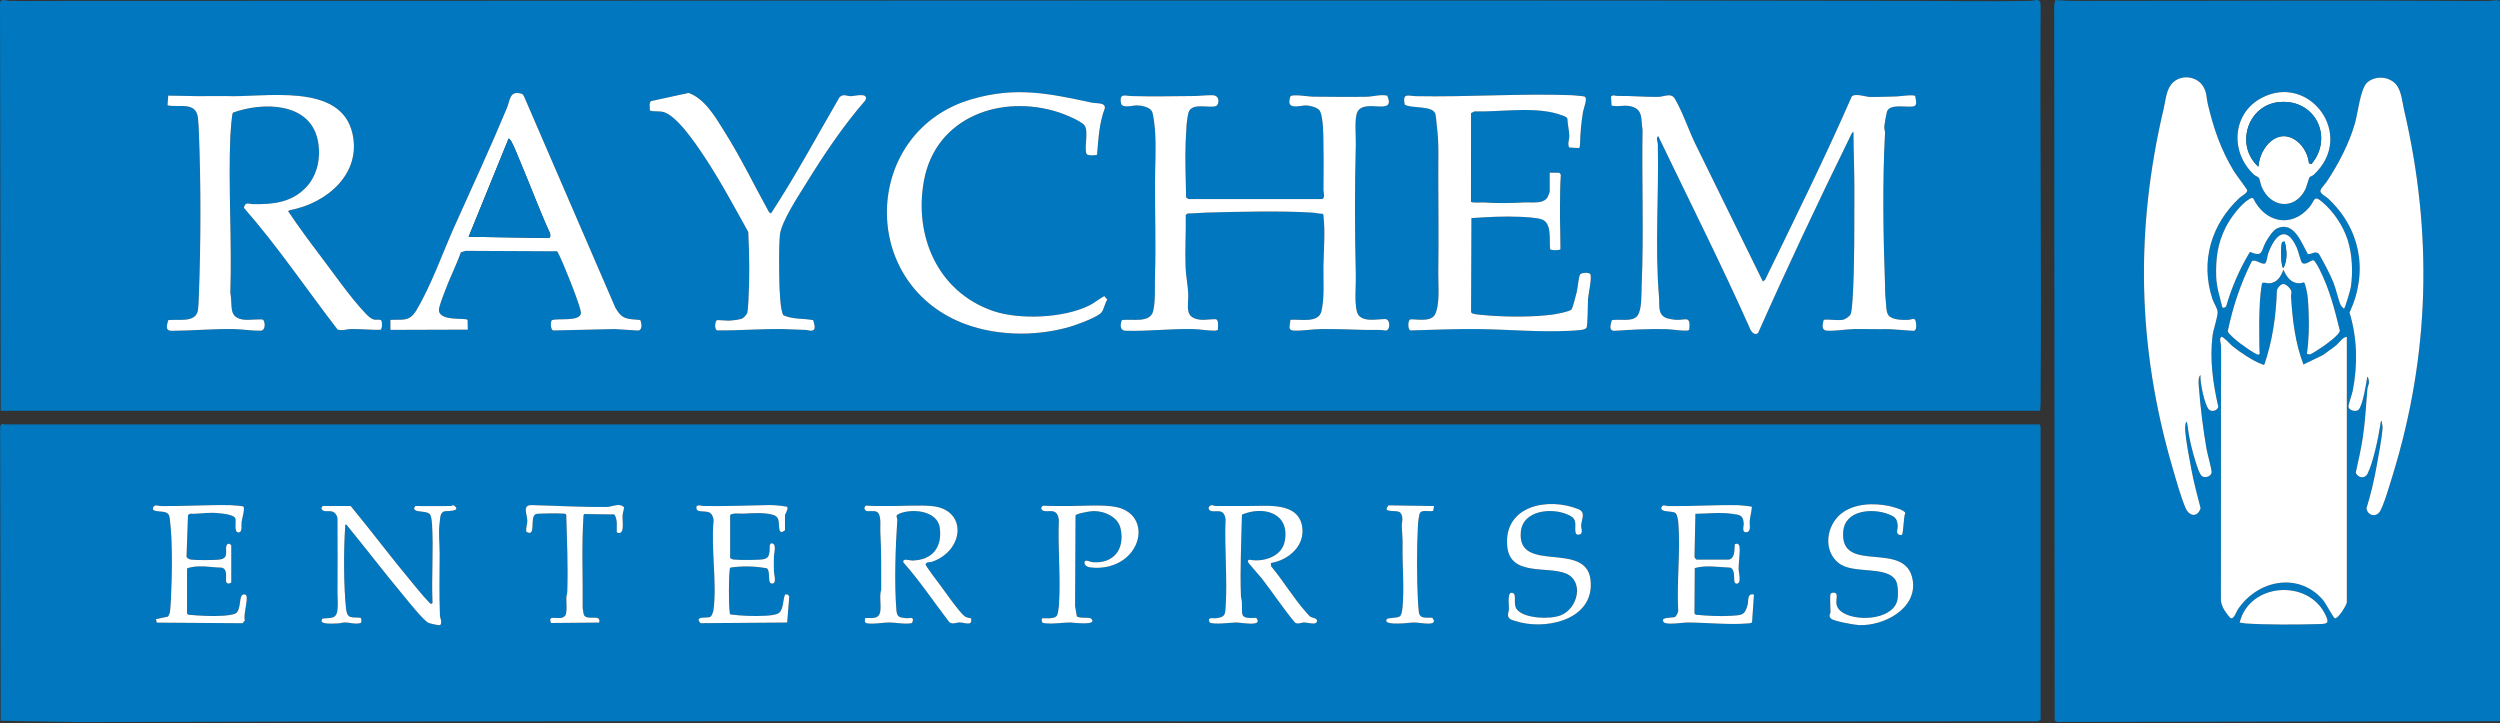 <svg xmlns="http://www.w3.org/2000/svg" width="947" height="274" viewBox="0 0 947 274" fill="none"><rect x="0" y="0" width="947" height="274" fill="#333333" stroke="none"/><path d="M772.661 155.602H0.275L0 0.866C0.732 -0.679 2.109 0.309 3.317 0.335C10.718 0.483 18.219 0.335 25.545 0.335C259.315 0.356 492.28 -0.061 725.761 0.335C740.145 0.362 754.59 0.591 768.968 0.335C770.956 0.302 772.923 -1.082 772.997 2.075C772.681 50.808 773.36 99.697 772.997 148.336C772.997 149.109 773.098 155.596 772.661 155.596V155.602ZM415.583 58.585C416.12 52.675 416.355 46.625 418.524 41.044C418.82 38.721 415.408 39.278 413.622 38.895C397.216 35.39 384.786 32.704 368.018 37.613C327.766 49.398 324.764 104.733 362.793 121.616C375.633 127.317 391.857 127.747 405.255 123.805C407.739 123.073 416.14 120.085 417.383 118.211C418.209 116.955 418.558 114.833 419.458 113.51L418.33 112.174C416.349 113.215 414.656 114.719 412.635 115.726C402.985 120.521 386.129 121.28 376.016 117.748C355.272 110.495 346.179 89.516 349.987 68.55C354.399 44.234 379.434 35.45 401.219 42.616C403.448 43.348 409.438 45.772 410.815 47.525C412.501 49.667 410.587 56.1 411.614 58.323C411.957 59.068 415.395 58.934 415.596 58.598L415.583 58.585ZM296.801 119.44C295.579 118.211 295.27 109.165 295.236 107.057C295.142 101.778 294.981 94.183 295.424 89.059C295.867 83.936 302.502 74.131 305.289 69.605C312.025 58.665 319.385 47.679 327.813 38.002C329.263 34.846 323.884 36.39 322.34 36.424C320.795 36.458 319.439 35.323 317.981 36.874C309.433 51.587 301.367 66.623 292.046 80.853L291.294 80.323C285.707 70.169 280.603 59.653 274.432 49.828C271.034 44.422 267.092 37.431 260.853 35.188L246.59 38.298C245.804 38.915 246.187 40.876 246.173 41.837C247.738 42.401 249.404 42.011 250.988 42.334C256.139 43.388 263.513 54.388 266.447 58.773C272.639 68.033 278.025 78.113 283.444 87.851C283.874 96.413 283.988 105.002 283.531 113.564C283.477 114.625 283.289 117.815 283.054 118.56C282.893 119.057 281.866 120.192 281.429 120.474C280.409 121.132 277.319 121.394 275.963 121.454C275.157 121.488 271.786 121.146 271.598 121.26C270.792 121.757 270.557 124.624 271.598 125.148C279.885 125.249 288.259 124.51 296.586 124.651C299.44 124.698 302.375 124.933 305.282 124.973C306.296 124.987 307.431 125.719 308.338 124.832C308.942 124.241 308.325 122.106 308.029 121.26C304.289 120.548 300.38 121.025 296.808 119.433L296.801 119.44ZM242.514 121.193C237.537 120.756 235.744 121.125 233.125 116.572L198.507 36.491C198.313 36.075 198.037 35.632 197.574 35.49C193.021 34.134 193.276 37.881 192.061 40.802C185.809 55.825 178.939 70.612 172.284 85.46C167.751 95.56 163.305 108.225 157.691 117.586C155.052 121.985 152.5 120.931 147.887 121.152L147.9 124.946L177.213 124.852L177.139 121.166C176.582 120.239 166.334 121.891 166.28 117.419C166.267 116.116 167.798 112.281 168.328 110.817C170.195 105.66 172.747 100.737 174.58 95.567L176.36 95.009L211.018 95.177C211.347 95.379 213.113 99.435 213.429 100.18C215.027 104.028 216.861 108.527 218.257 112.429C218.694 113.651 220.185 117.68 220.05 118.681C219.614 121.898 211.414 120.44 209.064 121.253C208.534 121.622 208.372 125.114 209.722 125.168L232.783 124.638L241.748 125.202C243.474 125.02 243.084 122.354 242.52 121.179L242.514 121.193ZM115.841 71.082C110.368 76.79 103.33 77.462 95.802 77.334C94.257 77.307 92.874 76.273 92.417 78.751C105.217 93.344 116.049 109.474 127.881 124.832C129.527 125.437 131.306 124.698 132.858 124.664C136.652 124.577 140.332 125.034 144.106 124.953C144.845 124.711 144.791 122.28 144.589 121.663C144.301 120.769 142.723 121.26 141.917 121.112C140.372 120.837 139.063 119.339 138.028 118.238C132.643 112.523 126.505 103.712 121.629 97.266C117.372 91.638 113.108 85.883 109.193 80.067C109.414 79.725 109.629 79.658 110.005 79.584C123.658 77.025 137.021 65.931 133.529 50.573C129.057 30.877 99.791 37.082 85.521 36.397L74.555 36.424L63.736 36.229L63.474 39.923C67.792 40.849 74.259 38.324 75.004 44.664C75.206 46.383 75.307 48.935 75.38 50.734C76.133 69.732 76.106 92.001 75.38 111.012C75.313 112.812 75.246 115.767 75.011 117.412C74.279 122.562 67.302 120.756 63.743 121.287C63.226 123.294 62.42 125.356 65.213 125.336C73.03 125.276 80.84 124.53 88.751 124.678C91.833 124.738 95.688 125.363 98.743 125.289C100.825 125.235 100.456 121.656 99.636 121.119C99.093 120.763 94.244 121.266 92.914 121.159C86.192 120.595 88.301 116.035 87.273 111.012C87.925 91.282 86.461 71.055 87.273 51.386C87.32 50.17 87.851 43.086 88.247 42.689C99.448 38.593 117.385 38.627 120.387 53.105C121.69 59.391 120.38 66.381 115.861 71.096L115.841 71.082ZM500.862 75.38H450.275C450.181 75.38 449.395 74.883 449.308 74.735C449.207 67.886 448.885 60.828 449.133 53.944C449.207 51.889 449.375 49.929 449.455 47.82C449.496 46.759 449.939 43.415 450.261 42.501C451.651 38.6 458.461 41.212 460.751 40.097C461.765 39.607 462.349 36.122 459.3 36.048C457.077 35.994 454.324 36.343 451.886 36.364C444.157 36.437 436.253 36.578 428.665 36.377C426.321 36.316 423.89 35.061 424.655 39.13C425.038 41.145 429.182 39.896 430.619 39.909C432.392 39.929 435.487 40.507 436.387 42.213C436.945 43.274 437.435 48.001 437.536 49.438C437.999 56.006 437.542 62.554 437.522 69.074C437.489 80.813 437.898 92.518 437.522 104.189C437.388 108.359 437.771 113.665 436.864 117.707C435.756 122.657 428.571 120.608 424.944 121.253C424.353 122.986 424.071 125.202 426.442 125.276C434.608 125.544 443.425 124.45 451.886 124.644C454.479 124.705 457.662 125.262 460.267 125.242C460.637 125.242 461.006 125.087 461.335 124.933C461.328 123.899 461.785 121.461 460.731 120.944C460.321 120.743 456.231 121.233 455.083 121.132C448.227 120.534 450.369 115.955 450.107 110.985C449.946 107.997 449.234 104.256 449.12 101.322C448.871 94.7 449.294 88.005 449.18 81.377L449.939 80.846C452.303 80.86 454.66 80.564 457.017 80.511C469.555 80.195 484.577 79.792 497.001 80.511C498.324 80.585 499.693 80.96 501.037 80.987C501.366 81.216 501.312 81.619 501.352 81.961C502.051 87.703 501.413 95.17 501.325 100.972C501.245 106.123 501.789 112.919 500.56 117.922C499.411 122.596 492.273 120.756 488.794 121.139C488.862 122.791 487.532 125.047 489.943 125.195C493.025 125.39 497.095 124.698 500.197 124.644C506.026 124.55 511.842 124.826 517.617 124.973C520.075 125.034 522.553 124.779 524.984 125.202C526.783 125.027 526.71 120.837 524.722 120.843C521.478 120.843 515.125 122.408 513.991 117.969C513.03 114.209 513.702 108.252 513.601 104.182C513.191 87.669 513.171 71.116 513.601 54.596C513.682 51.581 512.99 44.63 514.226 42.334C517.046 37.082 528.912 44.221 525.514 36.216C522.956 35.645 520.169 36.599 517.617 36.639C510.962 36.746 503.87 36.652 497.175 36.599C495.731 36.585 489.661 35.538 488.855 36.464C488.606 36.753 488.385 38.351 488.425 38.808C488.633 41.346 493.099 39.882 494.724 39.916C496.114 39.943 498.807 40.601 499.747 41.689C501.473 43.703 501.278 52.944 501.339 55.885C501.446 61.163 501.352 66.63 501.339 71.996C501.339 72.808 502.051 75.004 500.875 75.367L500.862 75.38ZM587.054 65.394V72.64C587.054 72.754 586.349 74.5 586.221 74.709C584.623 77.348 580.178 76.508 577.532 76.649C572.079 76.945 567.546 77.012 562.073 76.663C561.113 76.602 557.621 76.931 557.224 76.361L557.251 42.817L558.52 42.172C568.708 42.474 582.427 39.983 592.064 43.784C592.675 44.026 593.541 44.274 593.756 44.993C593.817 47.028 594.421 49.412 594.475 51.386C594.515 52.877 593.676 54.327 594.428 55.852L598.135 56.06C598.403 55.986 598.531 55.14 598.538 54.864C598.598 50.768 599.001 46.484 599.659 42.38C599.874 41.044 601.566 37.169 600.27 36.545C600.015 36.424 596.261 36.061 595.603 36.035C576.35 35.303 555.888 36.787 536.299 36.397C533.432 36.343 531.209 34.933 532.122 39.607C534.533 41.152 542.444 39.882 543.646 42.904C544.076 43.986 544.109 46.423 544.29 47.739C545.137 53.891 544.834 59.955 544.841 66.166C544.868 78.536 545.022 90.926 544.841 103.215C544.774 107.634 545.593 115.498 543.498 119.265C541.766 122.388 534.768 120.454 534.043 121.065C533.318 121.676 533.264 124.658 534.224 125.141C543.095 124.92 551.926 124.49 560.824 124.638C571.75 124.812 583.052 125.819 594.011 125.309C595.469 125.242 597.759 125.128 599.122 124.946C599.639 124.879 600.646 124.597 600.955 124.201C601.512 123.469 601.452 114.914 601.573 113.221C601.727 111.086 603.03 105.566 602.493 103.921C602.204 103.041 598.961 103.121 598.511 104.035C597.953 105.183 597.665 109.011 597.295 110.549C597.013 111.704 595.778 116.68 595.281 117.23C594.589 117.996 589.465 118.963 588.156 119.131C580.681 120.085 571.676 120.071 564.034 119.494C562.543 119.379 559.246 119.158 557.976 118.782C557.668 118.694 557.439 118.486 557.271 118.224L557.406 82.586C563.544 82.169 569.802 81.834 575.967 82.109C578.143 82.21 582.085 82.411 584.032 83.069C588.028 84.419 586.792 91.161 587.215 94.385C587.544 94.861 590.781 94.875 591.124 94.385C591.137 90.564 591.003 86.743 590.956 82.915C590.936 81.162 590.936 79.537 590.956 77.784C591.003 73.903 590.989 70.048 591.265 66.173L590.734 65.414L587.074 65.367L587.054 65.394ZM698.067 121.125C695.958 121.475 693.023 120.87 690.814 121.125C690.445 122.744 689.726 125.054 692.016 125.242C694.897 125.477 699.262 124.718 702.237 124.658C706.649 124.57 711.068 124.758 715.48 124.658L724.801 125.316C726.345 125.276 725.855 122.274 725.566 121.34C725.244 120.32 723.746 121.119 722.893 121.146C720.718 121.206 717.011 121.266 715.453 119.534C714.365 118.318 714.513 115.33 714.304 113.597C713.996 111.046 714.123 110.092 714.043 107.768C713.358 89.18 713.049 68.953 714.043 50.399C714.09 49.532 713.7 48.8 713.767 47.928C713.848 46.934 714.486 43.421 714.741 42.434C715.708 38.761 723.578 41.145 725.304 40.111C726.352 39.486 725.586 37.371 725.486 36.384C725.002 35.665 719.563 36.505 718.354 36.525C715.117 36.585 711.571 36.767 708.388 36.719C706.736 36.699 702.754 35.195 701.438 36.538C691.197 59.988 679.834 82.888 668.653 105.888L667.78 106.634L643.067 56.268C639.992 50.392 637.769 43.119 634.485 37.465C633.028 34.953 630.456 36.652 628.105 36.693C623.029 36.773 617.71 36.229 612.673 36.337C611.955 36.35 610.921 35.712 610.249 36.619L610.451 39.983C613.117 40.635 615.272 39.56 618.073 40.352C622.619 41.635 621.498 45.45 622.196 49.143C621.88 68.457 622.706 88.643 621.86 108.091C621.733 111.113 622.021 117.284 620.255 119.608C618.348 122.106 613.291 120.696 610.558 121.273C610.202 122.751 609.188 125.175 611.404 125.309C617.824 124.893 624.291 124.523 630.731 124.664C633.223 124.718 636.278 125.262 638.79 125.262C639.085 125.262 639.837 125.128 639.918 124.785C640.415 119.312 638.635 121.347 634.895 121.146C634.008 121.099 632.417 120.85 631.584 120.588C627.81 119.433 628.703 115.767 628.448 112.704C626.843 93.418 628.408 73.95 627.991 54.589C627.971 53.548 627.138 52.34 628.139 51.547C639.878 76.025 652.133 100.267 663.173 125.081C663.758 126.095 664.926 127.075 665.98 126.108C677.081 101.113 688.793 76.314 700.847 51.748C701.149 51.131 701.418 50.224 702.089 49.929C702.109 57.188 702.452 64.421 702.432 71.687C702.385 85.44 702.586 99.623 701.767 113.228C701.693 114.511 701.444 117.936 701.042 118.943C700.679 119.843 698.966 120.971 698.067 121.119V121.125Z" fill="#0077BE"></path><path d="M772.661 160.753C772.554 161.069 772.984 161.451 772.984 161.559V272.706L771.869 273.203C524.574 273.505 277.326 272.82 30.092 273.525L0.269 273.028L0.054 161.593L0.497 160.726C1.162 160.29 1.464 160.753 1.726 160.753H772.668H772.661ZM598.9 202.227C599.592 201.113 598.88 200.045 598.967 198.944C599.155 196.533 600.787 194.068 597.926 192.893C586.369 188.159 569.473 191.577 570.957 206.975C572.045 218.291 586.107 214.496 592.991 217.163C599.874 219.829 597.886 230.412 591.245 233.071C587.309 234.649 577.626 234.381 574.691 230.949C573.006 228.975 574.631 225.409 573.214 224.697C570.769 223.475 571.649 228.995 571.609 230.513C571.575 231.91 570.622 233.212 571.897 234.388C572.448 234.898 575.087 235.569 575.98 235.784C587.37 238.484 604.192 234.011 602.5 219.58C600.754 204.705 574.664 217.525 576.101 201.489C576.847 193.115 588.095 192.154 594.159 195.062C595.569 195.74 596.483 196.345 596.711 197.99C596.959 199.776 595.871 203.685 598.914 202.227H598.9ZM693.393 225.026C693.111 225.953 693.393 230.399 693.393 231.789C693.393 232.547 692.419 233.286 693.688 234.394C694.756 235.328 702.472 236.724 704.171 236.792C713.411 237.174 726.157 230.721 724.572 219.943C722.229 204.02 696.677 218.116 698.234 201.187C698.973 193.168 709.255 192.423 715.298 194.746C717.87 195.734 718.683 196.412 718.864 199.266C718.925 200.22 718.119 201.838 719.173 202.476C719.462 202.651 720.194 202.765 720.436 202.604C721.06 202.187 721.053 195.593 721.725 194.391C721.658 193.188 716.917 191.966 715.755 191.711C709.859 190.435 702.331 190.664 697.435 194.579C691.794 199.091 690.471 208.486 696.455 213.268C701.962 217.666 714.385 214.127 718.038 219.721C719.093 221.339 719.173 225.866 718.643 227.706C716.507 235.086 702.176 235.616 697.261 231.473C694.293 228.975 696.455 226.181 695.515 224.845C695.132 224.301 693.581 224.435 693.399 225.026H693.393ZM70.841 232.433V215.356C71.761 214.805 73.957 214.59 75.179 214.537C78.147 214.409 81.109 214.98 84.07 215.02C86.615 215.813 85.104 219.667 85.809 220.688C86.246 221.319 87.596 220.93 87.596 220.513V206.66C87.596 206.378 86.609 205.431 85.964 206.317C84.91 207.774 86.924 211.072 83.748 211.837C82.049 212.24 74.514 212.213 72.6 211.985C71.801 211.891 70.995 211.636 70.639 210.863L71.203 195.109L71.962 194.579C74.89 194.746 77.751 194.169 80.679 194.243C82.479 194.29 86.105 194.612 87.69 195.29C88.227 195.525 88.952 195.781 89.147 196.412C89.51 197.614 88.469 201.67 90.336 201.677C91.954 201.677 91.343 198.776 91.504 197.681C91.665 196.586 92.914 192.376 92.129 191.819C91.934 191.684 88.079 191.355 87.448 191.342C78.711 191.154 69.793 191.778 60.996 191.691C60.143 191.684 58.719 190.972 58.108 191.993C56.866 194.068 61.13 193.551 62.534 194.014C64.152 194.552 64.152 195.458 64.354 197.03C65.415 205.263 65.139 218.485 64.73 226.96C64.663 228.317 64.549 230.479 64.374 231.755C64.32 232.171 63.864 233.367 63.535 233.575L59.055 234.502L59.371 235.838L91.874 236.066L92.733 234.992C92.122 232.695 93.942 227.558 93.337 225.705C93.217 225.328 92.968 225.161 92.579 225.154C92.169 225.114 91.887 225.167 91.612 225.496C90.597 226.705 91.182 230.969 89.362 232.265C88.469 232.903 85.467 233.165 84.211 233.239C80.054 233.488 75.495 233.226 71.365 232.85L70.827 232.42L70.841 232.433ZM170.894 191.684C166.381 191.731 161.868 191.651 157.362 191.684L156.865 192.49C156.865 194.438 161.902 193.148 163.023 195.042C163.413 195.7 163.628 197.735 163.675 198.608C164.245 208.231 163.466 218.103 163.822 227.766C163.842 228.223 164.064 228.35 163.473 228.726C163.037 228.814 162.473 228.068 162.184 227.766C160.243 225.745 158.074 223.025 156.234 220.829C148.249 211.287 140.789 201.281 132.864 191.684H122.234L121.737 192.49C122.267 194.35 124.403 193.289 125.921 193.793C126.941 194.129 127.781 195.297 127.841 196.385C127.841 205.612 127.942 214.846 127.855 224.073C127.834 226.363 128.117 228.78 127.834 231.11C127.391 234.797 124.967 233.877 122.059 234.361L121.791 235.287C122.133 236.604 126.713 236.167 128.043 236.154C128.889 236.147 129.695 235.798 130.608 235.791C132.455 235.778 134.651 236.61 136.591 235.999C137.041 235.69 137.075 234.367 136.591 234.025C133.482 233.635 131.575 234.663 131.132 230.788C130.171 222.394 130.158 208.063 130.776 199.568C130.809 199.091 130.527 198.635 131.253 198.769C138.378 207.439 145.194 216.397 152.373 225.013C154.139 227.135 160.424 235.133 162.379 235.952C163.037 236.228 166.347 237.04 166.817 236.738C167.61 235.496 166.703 234.267 166.663 233.031C166.381 225.389 166.515 217.653 166.562 209.876C166.582 205.968 166.025 201.919 166.562 197.977C166.797 196.237 166.616 193.954 168.671 193.638C169.148 193.565 174.802 193.759 172.217 191.657C171.465 191.046 171.169 191.684 170.907 191.684H170.894ZM233.616 201.623C236.859 203.235 235.731 197.412 235.832 195.391C235.879 194.384 236.315 193.222 236.416 192.195C234.71 190.294 231.91 192.007 229.862 192.033C220.534 192.154 210.857 191.577 201.523 191.342C197.661 191.248 199.736 194.666 199.763 197.318C199.777 198.547 199.098 200.079 199.401 201.448C203.329 203.745 200.475 195.915 202.96 194.74C203.557 194.458 212.294 194.424 213.449 194.565C213.718 194.599 214.027 194.558 214.262 194.72L214.517 195.109C214.792 204.712 215.202 214.429 214.9 224.073C214.873 224.832 214.584 225.537 214.551 226.302C214.47 228.001 214.98 232.077 214.08 233.239C212.274 235.556 207.157 232.158 208.748 235.999L226.994 235.845C227.726 232.682 223.69 234.757 221.796 233.588C220.762 232.957 221.078 231.493 220.735 230.466C220.85 218.694 220.272 206.841 221.064 195.116L221.32 194.726L232.729 194.881C234.025 196.869 233.582 199.387 233.629 201.63L233.616 201.623ZM297.372 200.864V195.384C297.372 194.572 298.822 192.833 298.204 191.98C295.955 191.57 293.436 191.301 291.079 191.342C282.96 191.483 274.808 191.839 266.588 191.691C265.655 191.678 264.822 191.113 263.909 191.718C263.157 194.693 266.998 193.162 268.878 194.236C269.791 194.753 270.356 196.271 270.322 197.305C269.295 207.815 271.665 220.916 270.282 231.117C270.188 231.802 269.644 233.427 269.026 233.723C267.831 234.294 262.814 233.199 265.373 236.087L298.211 235.838L298.997 225.993L298.473 225.221H297.412C296.472 227.309 296.942 230.875 294.968 232.272C293.96 232.984 291.509 233.172 290.146 233.253C285.861 233.515 280.973 233.32 276.742 232.776C276.406 232.548 276.467 232.151 276.426 231.809C276.037 228.713 276.05 219.097 276.426 215.994C276.467 215.652 276.413 215.249 276.742 215.02C281.288 214.342 286.083 214.47 290.529 215.302C292.154 216.612 290.287 221.87 293 220.984C294.121 220.614 293.215 217.324 293.181 216.35C293.128 214.537 293.148 212.663 293.181 210.843C293.201 209.782 294.189 206.344 292.678 205.894C291.167 205.444 291.684 208.03 291.543 208.889C291.321 210.266 291.086 211.32 289.595 211.77C288.104 212.22 280.066 212.2 278.206 211.992C277.602 211.924 277.031 211.824 276.594 211.347V195.237C277.118 194.162 280.523 194.666 281.752 194.592C285.116 194.397 289.582 194.082 292.892 195.062C295.935 195.962 294.598 198.91 295.431 201.227L296.203 201.636L297.392 200.884L297.372 200.864ZM365.452 233.468C363.263 231.708 357.911 223.999 355.89 221.286C355.158 220.305 350.578 214.295 350.625 213.744C351.081 212.67 352.243 213.093 353.123 212.784C365.419 208.446 366.433 193.094 353.244 191.718C348.483 191.221 342.916 191.678 338.154 191.664C334.756 191.657 331.372 191.758 327.987 191.503C327.329 192.141 327.309 192.826 327.987 193.457C329.29 193.927 330.828 193.256 332.104 193.853C334.018 194.746 333.373 199.353 333.474 201.18C333.877 208.56 333.823 216.001 333.809 223.428C332.93 225.98 334.118 230.278 333.225 232.507C332.198 235.072 328.075 233.649 327.712 234.24C327.557 235.482 327.484 235.992 328.786 236.147C331.419 236.469 334.327 235.804 336.845 235.791C339.363 235.778 342.029 236.442 344.608 236.147C345.078 236.093 345.481 236.167 345.676 235.603C346.455 233.293 344.333 234.3 343.359 234.173C340.847 233.844 339.826 233.951 339.585 231.151C338.765 221.44 339.222 206.787 339.92 196.989C339.988 196.049 338.953 195.351 340.491 194.659C345.36 192.457 355.111 193.336 356.004 199.917C357.018 207.378 353.123 212.186 345.561 212.321C344.682 212.334 341.734 211.24 342.224 213.046C348.543 220.158 353.788 228.109 359.597 235.63C360.899 236.684 362.195 235.757 363.606 235.778C364.888 235.798 366.117 236.382 367.427 236.087L367.91 235.603L367.924 234.226C367.192 234.052 366.05 233.924 365.473 233.461L365.452 233.468ZM413.293 234.287C412.635 233.642 408.935 234.414 407.887 233.407L407.236 229.546L407.41 195.217C407.773 194.491 413.139 193.591 414.179 193.578C418.464 193.538 423.561 195.787 424.508 200.354C426.106 208.043 421.835 213.61 413.85 212.939C412.93 212.858 410.822 211.582 410.788 213.08C410.768 214.026 411.715 214.711 412.581 214.846C418.464 215.779 424.978 213.872 428.644 209.037C432.956 203.342 432.116 195.499 425.058 192.705C420.277 190.818 411.473 191.657 406.134 191.651C402.448 191.651 398.761 191.711 395.088 191.55C394.53 191.832 394.127 192.611 394.671 193.115C396.424 194.753 400.44 191.489 401.091 197.016C400.641 207.445 401.81 218.539 401.138 228.888C401.071 229.928 400.802 232.796 400.178 233.4C399.036 234.508 396.155 234.112 394.678 234.186C394.456 235.966 394.792 236.013 396.437 236.134C399.513 236.355 402.508 235.791 405.49 235.784C406.134 235.784 416.228 237.154 413.286 234.273L413.293 234.287ZM481.387 213.288C488.15 212.173 494.556 206.66 493.24 199.286C491.588 190.019 479.776 191.731 472.805 191.664C468.816 191.624 464.666 191.751 460.576 191.678C459.77 191.664 459.106 191.013 458.293 191.651C457.689 192.127 457.668 192.846 458.293 193.316C459.925 194.552 463.659 191.886 464.243 196.707C463.793 207.465 464.961 218.868 464.297 229.546C464.095 232.776 464.189 233.662 460.858 234.159C459.582 234.354 457.326 233.535 458.125 235.67C459.092 236.812 466.432 235.804 468.326 235.798C470.22 235.791 478.735 237.591 475.881 234.032C469.212 234.455 470.716 232.971 470.421 227.907C470.374 227.148 470.099 226.436 470.072 225.678C469.696 215.45 470.253 205.128 470.455 194.941C478.661 191.49 488.626 194.31 486.699 204.9C485.598 210.944 478.54 213.046 473.201 212.005C472.651 212.287 472.644 212.408 472.798 212.959C472.919 213.395 477.197 218.13 477.949 219.09C482.247 224.59 486.034 230.479 490.534 235.825C491.648 236.651 492.958 235.764 494.1 235.784C495.1 235.804 498.055 236.644 498.632 235.838C499.767 234.246 497.215 234.065 496.537 233.696C496.067 233.441 495.315 232.547 494.912 232.098C490.158 226.833 486.135 220.023 481.542 214.537L481.394 213.288H481.387ZM543.209 191.704L526.031 191.436C523.036 194.686 529.443 192.853 530.49 194.276C531.807 196.063 530.94 197.943 531.007 199.555C531.122 202.167 531.343 203.738 531.296 206.653C531.169 214.51 531.981 222.36 531.276 230.143C531.189 231.09 530.954 233.038 530.155 233.541C529.127 234.179 525.716 234.005 525.34 234.529C523.808 236.644 530.155 236.201 531.169 236.167C532.74 236.12 534.271 235.811 536.004 235.818C537.736 235.825 545.338 237.544 542.585 234.045C540.402 233.763 537.857 234.717 537.454 231.782C537.28 230.506 537.165 228.344 537.098 226.987C536.695 218.633 536.662 207.915 537.098 199.575C537.159 198.373 537.38 194.773 538.065 194.095C539.106 193.054 541.551 194.014 542.934 193.491L543.216 191.718L543.209 191.704ZM654.887 211.978H642.644C642.51 211.978 641.798 211.213 641.865 210.877L642.208 194.632C646.862 194.572 651.495 193.974 656.136 194.632C659.09 195.049 660.286 195.116 660.507 198.346C660.568 199.259 659.574 201.845 661.602 201.596C663.462 201.368 662.656 198.635 662.791 197.332C662.972 195.546 663.469 193.773 663.617 191.993C663.462 191.785 659.151 191.362 658.452 191.355C649.709 191.201 640.818 191.812 632 191.704C630.926 191.691 629.959 190.831 629.308 192.235C628.79 194.25 633.431 193.377 634.66 194.357C635.338 194.901 635.654 197.05 635.727 197.956C636.594 208.688 635.069 220.594 635.694 231.453C635.607 232.03 634.928 233.494 634.431 233.729C633.72 234.065 628.515 233.629 630.214 235.69C631.174 236.845 637.433 235.804 639.085 235.811C646.331 235.818 654.887 236.758 661.991 236.16C662.582 236.113 663.173 236.113 663.67 235.751L664.389 225.194C661.682 224.67 662.441 227.343 661.985 229.076C660.944 233.065 659.849 233.004 655.86 233.259C651.549 233.541 646.66 233.266 642.376 232.863L641.852 232.4L641.966 215.188C646.371 213.973 650.918 214.859 655.397 215.02C657.492 215.699 656.579 219.909 657.123 220.695C657.667 221.481 658.781 221.098 658.922 219.889C659.117 218.284 658.593 216.874 658.573 215.376C658.54 213.174 659.332 208.372 658.842 206.727C658.728 206.344 658.412 206.055 658.049 205.901L657.123 206.169C656.908 207.996 657.338 211.448 654.873 211.978H654.887Z" fill="#0077BE"></path><path d="M946.993 273.189L779.249 273.484L778.302 272.867L778.128 2.081L778.504 0.04C784.098 0.503 789.765 0.335 795.4 0.335C840.205 0.355 885.151 0.067 929.741 0.335C934.254 0.362 938.794 0.416 943.307 0.335C944.065 0.322 947 -0.471 947 0.805V273.189H946.993ZM833.563 142.071C833.241 144.502 835.168 154.031 836.928 155.3C838.022 156.086 840.037 155.481 840.286 154.078C838.271 145.227 836.982 136.228 838.116 127.129C838.412 124.765 840.165 119.896 840.037 118.083C839.95 116.794 838.513 114.625 838.063 113.262C833.395 99.032 837.613 84.889 848.391 74.903C849.103 74.245 851.446 73.09 851.238 72.056C851.151 71.626 846.907 66.032 846.202 64.857C841.179 56.536 838.533 48.74 836.297 39.325C835.732 36.948 836.015 35.249 834.665 32.898C832.408 28.97 826.653 28.09 823.282 31.112C820.522 33.583 820.394 37.767 819.636 40.997C808.743 87.105 809.616 131.292 822.846 176.803C824.216 181.517 825.995 187.984 827.869 192.396C829.279 195.713 832.482 196.096 833.59 192.503C832.335 187.675 831.032 182.813 830.112 177.911C829.306 173.613 828.084 167.408 827.775 163.177C827.694 162.022 827.721 160.901 828.097 159.799C828.547 159.766 828.601 160.995 828.641 161.337C829.178 165.796 830.333 170.698 831.723 175.01C832.133 176.272 833.201 179.986 834.289 180.496C835.625 181.127 837.559 180.416 837.767 178.945C837.888 178.065 836.142 171.82 835.86 170.228C834.537 162.7 833.496 154.098 832.912 146.436C832.825 145.301 832.57 142.729 833.563 142.077V142.071ZM902.195 159.464C902.195 160.404 902.571 161.189 902.504 162.156C902.215 166.192 900.986 172.565 900.241 176.675C899.28 182 898.025 187.359 896.413 192.517C896.675 194.988 899.522 196.11 901.241 194.102C902.719 192.362 905.445 182.927 906.298 180.154C920.461 134.281 921.542 88.307 910.656 41.642C909.958 38.66 909.696 34.329 907.527 31.884C904.868 28.896 899.865 28.607 896.809 31.139C894.089 33.389 893.142 42.918 892.048 46.712C889.818 54.428 885.769 62.204 881.323 68.853C880.726 69.746 878.96 71.485 878.96 72.324C878.96 73.446 881.048 74.42 881.901 75.219C894.23 86.722 897.172 103.068 889.993 118.392C892.914 127.988 893.142 138.196 891.215 148C890.96 149.296 889.496 153.238 889.617 154.132C889.805 155.515 892.397 156.113 893.337 155.28C894.996 153.816 896.339 145.173 896.722 142.715C897.178 142.809 897.373 144.495 897.36 144.811C897.333 145.71 896.829 146.557 896.749 147.416C896.198 153.467 895.97 159.349 895.07 165.387C894.378 170.007 893.344 174.58 892.343 179.126C893.31 181.087 895.768 181.497 896.836 179.408C898.965 175.231 900.926 165.716 901.644 161.008C901.705 160.632 901.725 159.443 902.188 159.464H902.195ZM874.89 67.08C875.125 66.838 875.924 66.683 876.435 66.207C892.545 51.225 874.769 27.479 856.671 37.102C845.416 43.086 844.738 57.839 853.864 66.207C854.401 66.704 855.308 66.905 855.63 67.342C856.053 67.906 856.315 69.833 856.711 70.766C860.123 78.751 869.215 79.765 873.258 71.734C873.728 70.8 874.621 67.368 874.89 67.08ZM853.508 75.098C852.951 74.89 852.555 75.098 852.078 75.367C848.814 77.24 844.812 82.673 843.106 86.051C839.983 92.256 839.278 97.89 839.48 104.807C839.601 108.944 840.87 112.355 841.763 116.31C842.099 116.874 842.938 116.451 843.247 116.075C845.322 108.937 848.277 102.047 852.105 95.667L852.393 95.452C857.309 97.588 856.423 94.955 858.316 91.598C859.169 90.087 860.989 87.199 862.56 86.494C869.001 83.62 871.787 92.095 874.171 96.178C875.226 96.681 876.918 94.781 878.375 96.144C880.343 99.676 882.378 103.296 883.895 107.05C884.903 109.548 885.641 113.443 886.662 115.558C886.931 116.122 887.428 116.505 887.857 116.935C888.294 116.935 890.396 109.514 890.51 108.641C891.302 102.859 891.088 96.627 889.315 90.993C887.542 85.359 883.976 80.168 879.638 76.501C876.3 73.681 876.931 75.924 874.809 78.449C867.906 86.655 857.833 84.191 853.495 75.098H853.508ZM873.849 134.005C874.306 134.079 874.648 134.341 875.145 134.207C875.79 134.032 878.953 131.924 879.752 131.38C881.088 130.473 886.42 126.659 886.34 125.215C884.412 117.351 882.398 109.494 878.745 102.228C878.389 101.523 876.878 98.588 876.287 98.575C875.273 98.555 873.366 100.61 872.056 99.576C871.546 99.173 870.565 95.016 870.041 93.854C865.985 84.835 861.728 89.066 859.189 96.003C858.907 96.769 858.652 99.327 858.075 99.73C856.852 100.576 854.045 97.662 852.89 99.132C848.713 107.473 845.772 116.317 843.878 125.463C844.013 126.43 847.639 129.365 848.613 130.097C849.855 131.031 853.609 133.67 854.851 134.173C855.321 134.361 855.617 134.509 855.979 134.032C855.812 131.393 855.852 128.761 855.818 126.115C855.798 124.664 855.778 123.382 855.805 121.938C855.892 117.089 855.993 112.268 856.826 107.493C857.081 106.647 858.578 107.339 859.518 107.305C862.608 107.177 864.018 104.686 864.991 102.134C866.247 105.445 868.826 108.225 872.687 106.983C873.319 107.171 874.037 111.469 874.131 112.315C874.319 113.947 874.44 116.364 874.507 118.056C874.729 123.348 874.628 128.794 873.856 134.005H873.849ZM888.986 228.243V127.565C887.327 127.72 886.232 129.714 884.95 130.775C883.358 132.085 881.572 133.206 879.94 134.462L872.546 138.048C869.39 129.788 868.376 120.984 867.846 112.201C867.812 111.63 868.107 111.146 867.987 110.408C867.819 109.346 865.999 107.553 864.985 107.553C863.971 107.553 862.702 109.004 862.5 109.964C862.184 119.473 860.855 129.056 857.746 138.055C857.417 138.35 857.155 138.035 856.859 137.941C853.689 136.9 848.304 133.253 845.658 131.091C844.832 130.419 842.193 127.404 841.467 127.552C840.5 128.365 841.279 129.721 841.313 130.923C841.454 135.96 841.313 141.05 841.313 146.093L841.286 227.276C841.333 228.236 841.655 229.203 842.032 230.076C842.428 230.996 844.1 233.346 844.818 233.984C846.027 235.072 847.128 231.728 847.612 230.989C854.999 219.681 870.733 216.464 879.96 227.269C880.927 228.404 883.969 234.052 884.359 234.166C885.668 234.555 888.778 229.371 888.992 228.223L888.986 228.243ZM848.384 235.811C849.089 235.871 849.747 236.1 850.466 236.147C858.8 236.724 870.404 236.61 878.832 236.389C881.874 236.308 882.203 235.831 881.055 233.266C874.715 219.117 852.071 220.628 848.384 235.804V235.811Z" fill="#0077BE"></path><path d="M698.067 121.125C698.966 120.978 700.679 119.85 701.041 118.95C701.444 117.942 701.693 114.511 701.767 113.235C702.579 99.629 702.385 85.447 702.432 71.693C702.458 64.427 702.116 57.195 702.089 49.935C701.424 50.231 701.156 51.138 700.847 51.755C688.793 76.32 677.081 101.12 665.98 126.115C664.926 127.089 663.758 126.102 663.173 125.088C652.133 100.274 639.878 76.031 628.139 51.554C627.138 52.34 627.971 53.555 627.991 54.596C628.408 73.956 626.843 93.424 628.448 112.711C628.703 115.773 627.81 119.44 631.584 120.595C632.417 120.85 634.008 121.099 634.895 121.152C638.628 121.354 640.408 119.319 639.918 124.792C639.837 125.135 639.085 125.269 638.79 125.269C636.285 125.269 633.223 124.725 630.731 124.671C624.291 124.53 617.824 124.9 611.404 125.316C609.188 125.188 610.202 122.757 610.558 121.28C613.285 120.696 618.348 122.113 620.255 119.614C622.021 117.298 621.733 111.119 621.86 108.098C622.7 88.656 621.88 68.463 622.196 49.15C621.497 45.456 622.612 41.649 618.073 40.359C615.272 39.567 613.117 40.641 610.451 39.99L610.249 36.626C610.921 35.719 611.955 36.364 612.673 36.343C617.717 36.236 623.029 36.78 628.105 36.699C630.463 36.659 633.035 34.96 634.485 37.472C637.762 43.126 639.992 50.406 643.067 56.275L667.78 106.64L668.653 105.895C679.827 82.895 691.197 59.988 701.438 36.545C702.754 35.202 706.736 36.699 708.388 36.726C711.571 36.773 715.124 36.592 718.354 36.532C719.556 36.511 724.995 35.672 725.486 36.39C725.586 37.378 726.352 39.493 725.304 40.117C723.578 41.152 715.708 38.768 714.741 42.441C714.479 43.435 713.841 46.94 713.767 47.934C713.7 48.807 714.09 49.539 714.043 50.406C713.049 68.953 713.364 89.187 714.043 107.775C714.13 110.099 714.002 111.052 714.304 113.604C714.513 115.337 714.365 118.325 715.453 119.541C717.011 121.273 720.718 121.213 722.893 121.152C723.753 121.125 725.25 120.326 725.566 121.347C725.862 122.28 726.352 125.282 724.801 125.323L715.48 124.664C711.068 124.772 706.649 124.584 702.237 124.664C699.262 124.725 694.897 125.484 692.016 125.249C689.719 125.061 690.445 122.751 690.814 121.132C693.023 120.877 695.958 121.481 698.067 121.132V121.125Z" fill="white"></path><path d="M500.862 75.38C502.037 75.017 501.325 72.822 501.325 72.009C501.345 66.643 501.439 61.184 501.325 55.899C501.265 52.964 501.46 43.717 499.734 41.702C498.8 40.608 496.101 39.956 494.711 39.929C493.092 39.896 488.626 41.36 488.412 38.821C488.371 38.365 488.593 36.766 488.841 36.478C489.647 35.551 495.725 36.599 497.162 36.612C503.857 36.672 510.948 36.76 517.603 36.652C520.162 36.612 522.942 35.658 525.501 36.229C528.899 44.234 517.033 37.096 514.212 42.347C512.976 44.65 513.668 51.594 513.588 54.609C513.158 71.129 513.178 87.683 513.588 104.196C513.688 108.265 513.017 114.222 513.977 117.983C515.112 122.421 521.465 120.857 524.708 120.857C526.696 120.857 526.77 125.04 524.97 125.215C522.539 124.785 520.055 125.047 517.603 124.987C511.828 124.839 506.013 124.564 500.184 124.658C497.081 124.705 493.012 125.403 489.929 125.208C487.512 125.054 488.848 122.798 488.781 121.152C492.253 120.769 499.391 122.609 500.546 117.936C501.775 112.933 501.231 106.137 501.312 100.986C501.406 95.184 502.037 87.723 501.339 81.975C501.298 81.632 501.352 81.229 501.023 81.001C499.68 80.974 498.31 80.605 496.987 80.524C484.564 79.805 469.541 80.202 457.004 80.524C454.646 80.585 452.296 80.873 449.926 80.86L449.167 81.39C449.288 88.018 448.858 94.707 449.106 101.335C449.22 104.276 449.932 108.017 450.093 110.999C450.355 115.968 448.22 120.548 455.07 121.146C456.218 121.246 460.308 120.756 460.717 120.957C461.772 121.481 461.315 123.912 461.322 124.946C460.993 125.108 460.623 125.255 460.254 125.255C457.655 125.276 454.472 124.718 451.873 124.658C443.418 124.463 434.594 125.558 426.428 125.289C424.058 125.208 424.34 122.999 424.931 121.266C428.557 120.615 435.743 122.663 436.851 117.721C437.757 113.678 437.374 108.373 437.509 104.203C437.885 92.531 437.475 80.826 437.509 69.088C437.529 62.567 437.986 56.02 437.522 49.452C437.421 48.015 436.931 43.287 436.374 42.226C435.474 40.514 432.378 39.943 430.605 39.923C429.168 39.903 425.018 41.158 424.642 39.144C423.876 35.081 426.307 36.33 428.651 36.39C436.24 36.592 444.144 36.451 451.873 36.377C454.311 36.357 457.064 36.001 459.287 36.061C462.336 36.135 461.751 39.62 460.737 40.111C458.454 41.219 451.638 38.613 450.248 42.515C449.926 43.421 449.482 46.772 449.442 47.833C449.361 49.942 449.194 51.903 449.12 53.958C448.871 60.841 449.194 67.892 449.294 74.749C449.382 74.897 450.167 75.394 450.261 75.394H500.848L500.862 75.38Z" fill="white"></path><path d="M115.841 71.082C120.36 66.368 121.67 59.377 120.367 53.092C117.372 38.613 99.428 38.58 88.227 42.676C87.831 43.066 87.307 50.157 87.253 51.372C86.441 71.042 87.904 91.269 87.253 110.999C88.281 116.022 86.172 120.581 92.894 121.146C94.224 121.26 99.072 120.756 99.616 121.105C100.429 121.642 100.805 125.222 98.723 125.275C95.668 125.349 91.813 124.725 88.731 124.664C80.82 124.517 73.01 125.262 65.193 125.322C62.399 125.343 63.205 123.288 63.722 121.273C67.281 120.749 74.259 122.549 74.991 117.398C75.226 115.753 75.286 112.798 75.36 110.999C76.085 91.987 76.112 69.726 75.36 50.721C75.286 48.928 75.186 46.37 74.984 44.65C74.239 38.311 67.772 40.836 63.454 39.909L63.716 36.216L74.534 36.41L85.5 36.384C99.777 37.069 129.043 30.87 133.509 50.56C136.994 65.925 123.637 77.012 109.985 79.57C109.609 79.644 109.387 79.712 109.172 80.054C113.087 85.876 117.345 91.631 121.609 97.252C126.491 103.699 132.622 112.51 138.008 118.224C139.042 119.326 140.352 120.823 141.896 121.099C142.702 121.246 144.28 120.756 144.569 121.649C144.771 122.267 144.831 124.698 144.086 124.94C140.312 125.02 136.632 124.564 132.837 124.651C131.286 124.685 129.506 125.43 127.861 124.819C116.029 109.461 105.19 93.33 92.397 78.738C92.861 76.26 94.244 77.294 95.782 77.321C103.31 77.455 110.354 76.777 115.82 71.069L115.841 71.082Z" fill="white"></path><path d="M587.054 65.394L590.714 65.441L591.245 66.2C590.969 70.075 590.976 73.93 590.936 77.811C590.915 79.557 590.915 81.189 590.936 82.942C590.983 86.769 591.117 90.591 591.104 94.412C590.761 94.902 587.524 94.888 587.195 94.412C586.772 91.188 588.008 84.446 584.012 83.096C582.065 82.438 578.123 82.237 575.947 82.136C569.782 81.854 563.523 82.196 557.385 82.613L557.251 118.251C557.426 118.513 557.654 118.721 557.956 118.809C559.225 119.185 562.523 119.406 564.014 119.52C571.662 120.098 580.661 120.118 588.135 119.158C589.438 118.99 594.569 118.023 595.26 117.257C595.757 116.707 596.993 111.731 597.275 110.576C597.644 109.038 597.933 105.21 598.49 104.062C598.934 103.148 602.184 103.068 602.473 103.947C603.01 105.593 601.707 111.113 601.553 113.248C601.432 114.941 601.492 123.496 600.935 124.228C600.626 124.631 599.619 124.906 599.102 124.973C597.738 125.161 595.442 125.269 593.991 125.336C583.032 125.846 571.73 124.839 560.804 124.664C551.906 124.517 543.075 124.946 534.204 125.168C533.244 124.691 533.297 121.716 534.023 121.092C534.748 120.467 541.745 122.408 543.478 119.292C545.573 115.525 544.761 107.661 544.821 103.242C545.002 90.953 544.848 78.563 544.821 66.193C544.808 59.982 545.11 53.918 544.27 47.766C544.089 46.45 544.055 44.012 543.626 42.931C542.424 39.909 534.52 41.178 532.102 39.634C531.189 34.96 533.411 36.364 536.279 36.424C555.868 36.813 576.33 35.329 595.583 36.061C596.241 36.088 599.995 36.451 600.25 36.572C601.546 37.19 599.854 41.064 599.639 42.407C598.981 46.511 598.578 50.795 598.517 54.891C598.517 55.167 598.383 56.006 598.114 56.087L594.408 55.879C593.662 54.347 594.502 52.897 594.455 51.413C594.394 49.432 593.796 47.048 593.736 45.02C593.521 44.308 592.655 44.053 592.044 43.811C582.407 40.003 568.688 42.501 558.5 42.199L557.231 42.844L557.204 76.387C557.6 76.958 561.099 76.629 562.053 76.69C567.519 77.039 572.052 76.972 577.512 76.676C580.157 76.535 584.603 77.368 586.201 74.735C586.329 74.527 587.034 72.775 587.034 72.667V65.421L587.054 65.394Z" fill="white"></path><path d="M242.513 121.192C243.077 122.368 243.467 125.034 241.741 125.215L232.776 124.651L209.715 125.181C208.366 125.128 208.527 121.636 209.057 121.266C211.408 120.454 219.6 121.911 220.044 118.694C220.178 117.694 218.687 113.665 218.251 112.442C216.861 108.541 215.027 104.041 213.422 100.193C213.113 99.448 211.34 95.392 211.011 95.19L176.353 95.023L174.574 95.58C172.74 100.751 170.188 105.673 168.322 110.831C167.791 112.295 166.253 116.129 166.273 117.432C166.327 121.904 176.575 120.246 177.132 121.179L177.206 124.866L147.893 124.96L147.88 121.166C152.493 120.937 155.045 121.992 157.684 117.6C163.298 108.245 167.744 95.58 172.277 85.473C178.932 70.626 185.808 55.845 192.054 40.816C193.269 37.895 193.014 34.147 197.567 35.504C198.031 35.645 198.299 36.088 198.501 36.505L233.119 116.586C235.738 121.139 237.531 120.763 242.507 121.206L242.513 121.192ZM192.652 52.507L177.515 89.684L207.922 90.161C208.601 89.993 208.527 88.797 208.285 88.253C204.289 79.51 200.979 70.458 197.218 61.62C196.224 59.276 194.847 55.657 193.672 53.562C193.518 53.286 192.86 52.339 192.645 52.501L192.652 52.507Z" fill="white"></path><path d="M415.583 58.585C415.381 58.914 411.943 59.048 411.601 58.31C410.573 56.093 412.48 49.653 410.802 47.511C409.425 45.758 403.441 43.341 401.205 42.602C379.42 35.437 354.385 44.221 349.973 68.537C346.172 89.496 355.258 110.482 376.002 117.734C386.116 121.267 402.971 120.501 412.621 115.713C414.643 114.712 416.335 113.201 418.316 112.16L419.444 113.497C418.551 114.82 418.202 116.942 417.369 118.198C416.127 120.071 407.726 123.066 405.241 123.791C391.844 127.727 375.62 127.297 362.78 121.602C324.757 104.72 327.759 49.385 368.004 37.599C384.773 32.69 397.21 35.376 413.609 38.882C415.402 39.265 418.806 38.714 418.511 41.031C416.342 46.611 416.1 52.669 415.57 58.572L415.583 58.585Z" fill="white"></path><path d="M296.801 119.44C300.38 121.031 304.288 120.555 308.022 121.266C308.318 122.113 308.935 124.241 308.331 124.839C307.424 125.725 306.29 124.993 305.276 124.98C302.368 124.94 299.433 124.705 296.579 124.658C288.252 124.523 279.878 125.255 271.591 125.155C270.55 124.631 270.785 121.763 271.591 121.266C271.779 121.152 275.15 121.495 275.956 121.461C277.313 121.401 280.402 121.146 281.422 120.481C281.866 120.192 282.893 119.064 283.048 118.567C283.283 117.821 283.471 114.632 283.524 113.571C283.981 105.008 283.867 96.419 283.437 87.857C278.018 78.127 272.632 68.04 266.44 58.78C263.506 54.394 256.132 43.395 250.981 42.34C249.39 42.018 247.731 42.407 246.167 41.843C246.18 40.883 245.797 38.922 246.583 38.304L260.846 35.195C267.078 37.438 271.027 44.429 274.425 49.835C280.596 59.659 285.7 70.176 291.287 80.329L292.039 80.86C301.367 66.623 309.426 51.594 317.974 36.881C319.432 35.329 320.835 36.464 322.333 36.431C323.83 36.397 329.25 34.853 327.806 38.009C319.378 47.686 312.018 58.679 305.282 69.612C302.495 74.131 295.84 84.144 295.417 89.066C294.994 93.989 295.135 101.785 295.229 107.063C295.27 109.172 295.572 118.218 296.794 119.447L296.801 119.44Z" fill="white"></path><path d="M481.387 213.288L481.535 214.537C486.128 220.023 490.144 226.833 494.905 232.097C495.308 232.547 496.06 233.441 496.53 233.696C497.209 234.065 499.761 234.246 498.626 235.838C498.048 236.644 495.093 235.804 494.093 235.784C492.951 235.764 491.642 236.651 490.527 235.825C486.028 230.479 482.24 224.59 477.942 219.09C477.19 218.129 472.912 213.388 472.791 212.959C472.637 212.401 472.637 212.28 473.194 212.005C478.533 213.046 485.591 210.937 486.692 204.9C488.62 194.31 478.661 191.489 470.448 194.941C470.253 205.128 469.689 215.45 470.065 225.678C470.092 226.436 470.367 227.142 470.414 227.907C470.71 232.97 469.205 234.455 475.874 234.032C478.728 237.591 470.152 235.791 468.319 235.798C466.486 235.804 459.079 236.812 458.118 235.67C457.319 233.535 459.576 234.354 460.852 234.159C464.182 233.662 464.088 232.776 464.29 229.546C464.955 218.868 463.793 207.465 464.236 196.707C463.652 191.879 459.918 194.552 458.286 193.316C457.668 192.846 457.682 192.127 458.286 191.651C459.099 191.013 459.764 191.664 460.569 191.677C464.659 191.751 468.809 191.624 472.798 191.664C479.769 191.738 491.581 190.019 493.233 199.286C494.549 206.66 488.136 212.173 481.381 213.288H481.387Z" fill="white"></path><path d="M365.452 233.467C366.037 233.938 367.178 234.058 367.903 234.233L367.89 235.61L367.407 236.093C366.097 236.395 364.868 235.804 363.585 235.784C362.169 235.764 360.879 236.691 359.576 235.637C353.768 228.115 348.523 220.164 342.204 213.053C341.713 211.253 344.661 212.347 345.541 212.327C353.103 212.193 357.004 207.385 355.984 199.924C355.09 193.343 345.34 192.463 340.471 194.666C338.94 195.358 339.974 196.056 339.9 196.996C339.202 206.794 338.745 221.447 339.564 231.157C339.8 233.958 340.827 233.85 343.339 234.179C344.312 234.307 346.441 233.3 345.655 235.61C345.461 236.18 345.058 236.1 344.588 236.154C342.009 236.456 339.39 235.791 336.825 235.798C334.259 235.804 331.399 236.476 328.766 236.154C327.463 235.992 327.537 235.489 327.692 234.246C328.054 233.655 332.184 235.072 333.205 232.514C334.098 230.284 332.903 225.98 333.789 223.435C333.803 216.007 333.863 208.567 333.453 201.186C333.353 199.353 334.004 194.746 332.084 193.86C330.808 193.269 329.27 193.934 327.967 193.464C327.289 192.833 327.309 192.148 327.967 191.51C331.352 191.771 334.736 191.664 338.134 191.671C342.902 191.684 348.462 191.228 353.224 191.724C366.413 193.101 365.399 208.453 353.103 212.791C352.223 213.1 351.068 212.677 350.605 213.751C350.558 214.302 355.138 220.312 355.869 221.292C357.891 224.005 363.243 231.715 365.432 233.474L365.452 233.467Z" fill="white"></path><path d="M170.894 191.684C171.156 191.684 171.451 191.039 172.203 191.657C174.789 193.759 169.134 193.564 168.657 193.638C166.602 193.954 166.79 196.237 166.549 197.977C166.012 201.918 166.576 205.968 166.549 209.876C166.508 217.653 166.367 225.389 166.649 233.031C166.696 234.273 167.603 235.495 166.804 236.738C166.334 237.04 163.023 236.227 162.365 235.952C160.411 235.133 154.132 227.135 152.359 225.013C145.18 216.397 138.364 207.439 131.239 198.769C130.507 198.635 130.796 199.085 130.762 199.568C130.145 208.063 130.158 222.394 131.118 230.788C131.561 234.663 133.469 233.642 136.578 234.025C137.061 234.361 137.028 235.684 136.578 235.999C134.637 236.61 132.441 235.771 130.594 235.791C129.681 235.798 128.875 236.147 128.029 236.154C126.7 236.167 122.113 236.597 121.777 235.287L122.046 234.361C124.947 233.877 127.378 234.797 127.821 231.11C128.103 228.78 127.821 226.363 127.841 224.073C127.928 214.846 127.841 205.612 127.828 196.385C127.767 195.304 126.928 194.135 125.907 193.793C124.389 193.289 122.254 194.35 121.723 192.49L122.22 191.684H132.851C140.775 201.28 148.236 211.286 156.22 220.829C158.06 223.025 160.23 225.745 162.17 227.766C162.459 228.068 163.023 228.82 163.46 228.726C164.051 228.35 163.822 228.216 163.809 227.766C163.453 218.096 164.232 208.231 163.661 198.608C163.607 197.741 163.399 195.7 163.01 195.042C161.888 193.141 156.852 194.438 156.852 192.49L157.349 191.684C161.861 191.651 166.374 191.731 170.88 191.684H170.894Z" fill="white"></path><path d="M654.886 211.978C657.351 211.448 656.921 207.996 657.136 206.169L658.063 205.901C658.419 206.062 658.741 206.344 658.855 206.727C659.339 208.372 658.553 213.173 658.587 215.376C658.607 216.867 659.131 218.284 658.936 219.889C658.795 221.098 657.693 221.507 657.136 220.695C656.579 219.882 657.499 215.698 655.41 215.02C650.938 214.859 646.385 213.973 641.979 215.188L641.865 232.4L642.389 232.863C646.673 233.266 651.562 233.535 655.874 233.259C659.863 233.004 660.957 233.065 661.998 229.076C662.448 227.343 661.696 224.67 664.402 225.194L663.684 235.751C663.18 236.113 662.589 236.113 662.005 236.16C654.9 236.758 646.344 235.818 639.098 235.811C637.44 235.811 631.181 236.852 630.227 235.69C628.528 233.635 633.74 234.072 634.445 233.729C634.948 233.494 635.62 232.024 635.707 231.453C635.083 220.594 636.607 208.688 635.741 197.956C635.667 197.05 635.351 194.901 634.673 194.357C633.437 193.37 628.804 194.243 629.321 192.235C629.972 190.831 630.939 191.691 632.014 191.704C640.831 191.812 649.722 191.201 658.466 191.355C659.164 191.369 663.482 191.785 663.63 191.993C663.482 193.773 662.985 195.546 662.804 197.332C662.67 198.635 663.475 201.368 661.615 201.596C659.594 201.845 660.588 199.259 660.521 198.346C660.299 195.116 659.104 195.042 656.149 194.632C651.502 193.981 646.875 194.579 642.221 194.632L641.879 210.877C641.812 211.219 642.523 211.978 642.658 211.978H654.9H654.886Z" fill="white"></path><path d="M70.841 232.433L71.378 232.863C75.508 233.239 80.074 233.501 84.225 233.252C85.48 233.179 88.475 232.917 89.375 232.279C91.195 230.983 90.611 226.718 91.625 225.51C91.9 225.181 92.182 225.127 92.592 225.167C92.981 225.181 93.23 225.348 93.351 225.718C93.955 227.565 92.135 232.709 92.746 235.005L91.887 236.08L59.384 235.851L59.069 234.515L63.548 233.588C63.877 233.38 64.334 232.185 64.387 231.768C64.562 230.492 64.676 228.33 64.743 226.974C65.153 218.492 65.428 205.276 64.367 197.043C64.166 195.472 64.166 194.572 62.547 194.028C61.144 193.558 56.873 194.075 58.122 192.006C58.74 190.979 60.163 191.691 61.009 191.704C69.8 191.792 78.725 191.167 87.461 191.355C88.093 191.369 91.947 191.698 92.142 191.832C92.928 192.389 91.685 196.58 91.517 197.694C91.35 198.809 91.967 201.69 90.349 201.69C88.482 201.69 89.523 197.634 89.16 196.425C88.972 195.794 88.24 195.532 87.703 195.304C86.125 194.625 82.492 194.303 80.692 194.256C77.764 194.182 74.91 194.76 71.976 194.592L71.217 195.122L70.653 210.877C71.009 211.649 71.814 211.897 72.614 211.998C74.521 212.227 82.062 212.26 83.761 211.85C86.938 211.092 84.923 207.788 85.977 206.33C86.622 205.444 87.609 206.391 87.609 206.673V220.527C87.609 220.943 86.259 221.333 85.823 220.701C85.118 219.681 86.629 215.826 84.084 215.034C81.122 214.993 78.161 214.422 75.192 214.55C73.97 214.604 71.781 214.819 70.854 215.369V232.447L70.841 232.433Z" fill="white"></path><path d="M297.372 200.864L296.183 201.616L295.411 201.207C294.585 198.89 295.915 195.948 292.873 195.042C289.569 194.061 285.096 194.377 281.732 194.572C280.503 194.646 277.098 194.142 276.581 195.216V211.327C277.011 211.803 277.582 211.904 278.186 211.971C280.046 212.18 288.031 212.22 289.575 211.75C291.12 211.28 291.308 210.246 291.523 208.869C291.664 208.009 291.1 205.404 292.658 205.874C294.216 206.344 293.181 209.769 293.161 210.823C293.121 212.643 293.108 214.517 293.161 216.33C293.188 217.303 294.101 220.594 292.98 220.963C290.26 221.85 292.127 216.592 290.509 215.282C286.063 214.456 281.268 214.328 276.722 215C276.393 215.228 276.447 215.631 276.406 215.974C276.03 219.083 276.017 228.693 276.406 231.789C276.447 232.131 276.386 232.534 276.722 232.756C280.953 233.3 285.841 233.494 290.126 233.232C291.482 233.152 293.934 232.964 294.948 232.252C296.922 230.855 296.452 227.289 297.392 225.194H298.453L298.977 225.973L298.191 235.818L265.353 236.066C262.794 233.179 267.811 234.273 269.006 233.702C269.63 233.407 270.174 231.782 270.262 231.097C271.645 220.896 269.275 207.794 270.302 197.285C270.336 196.257 269.765 194.733 268.858 194.216C266.978 193.148 263.143 194.679 263.889 191.698C264.809 191.093 265.635 191.651 266.568 191.671C274.788 191.818 282.934 191.463 291.059 191.321C293.423 191.281 295.935 191.55 298.184 191.959C298.802 192.812 297.352 194.552 297.352 195.364V200.844L297.372 200.864Z" fill="white"></path><path d="M413.293 234.287C416.234 237.174 406.141 235.798 405.497 235.798C402.515 235.811 399.52 236.375 396.444 236.147C394.799 236.026 394.463 235.979 394.685 234.199C396.162 234.125 399.043 234.522 400.185 233.414C400.816 232.803 401.078 229.942 401.145 228.901C401.816 218.552 400.648 207.459 401.098 197.03C400.447 191.503 396.424 194.766 394.678 193.128C394.141 192.624 394.544 191.839 395.094 191.563C398.761 191.724 402.454 191.664 406.141 191.664C411.48 191.664 420.291 190.831 425.065 192.718C432.123 195.512 432.969 203.355 428.651 209.05C424.985 213.885 418.471 215.792 412.588 214.859C411.722 214.718 410.775 214.04 410.795 213.093C410.829 211.595 412.937 212.871 413.857 212.952C421.842 213.623 426.106 208.056 424.515 200.367C423.568 195.801 418.471 193.558 414.186 193.591C413.139 193.598 407.773 194.498 407.417 195.23L407.243 229.559L407.894 233.42C408.942 234.428 412.642 233.655 413.3 234.3L413.293 234.287Z" fill="white"></path><path d="M693.393 225.026C693.574 224.435 695.125 224.301 695.508 224.845C696.448 226.188 694.286 228.975 697.254 231.473C702.17 235.616 716.5 235.079 718.636 227.706C719.166 225.872 719.086 221.339 718.031 219.721C714.378 214.127 701.955 217.666 696.448 213.267C690.465 208.493 691.794 199.091 697.429 194.578C702.324 190.663 709.852 190.428 715.748 191.711C716.917 191.966 721.651 193.188 721.718 194.39C721.047 195.586 721.053 202.18 720.429 202.603C720.187 202.765 719.455 202.65 719.166 202.476C718.112 201.838 718.918 200.219 718.857 199.266C718.676 196.412 717.864 195.734 715.292 194.746C709.248 192.423 698.966 193.168 698.228 201.186C696.67 218.116 722.222 204.02 724.566 219.943C726.15 230.721 713.411 237.174 704.164 236.792C702.465 236.718 694.749 235.321 693.681 234.394C692.412 233.286 693.386 232.547 693.386 231.789C693.386 230.392 693.104 225.946 693.386 225.026H693.393Z" fill="white"></path><path d="M598.9 202.227C595.851 203.685 596.946 199.776 596.698 197.99C596.469 196.345 595.563 195.74 594.146 195.062C588.082 192.161 576.84 193.121 576.088 201.489C574.658 217.518 600.747 204.705 602.486 219.58C604.179 234.011 587.356 238.484 575.967 235.784C575.074 235.569 572.435 234.898 571.884 234.387C570.608 233.212 571.569 231.909 571.595 230.513C571.629 228.995 570.756 223.475 573.2 224.697C574.617 225.409 572.992 228.975 574.678 230.949C577.612 234.381 587.296 234.649 591.231 233.071C597.873 230.412 600.089 219.916 592.977 217.162C585.866 214.409 572.032 218.291 570.944 206.975C569.467 191.577 586.356 188.165 597.913 192.893C600.774 194.068 599.142 196.533 598.954 198.944C598.867 200.045 599.578 201.113 598.887 202.227H598.9Z" fill="white"></path><path d="M233.615 201.623C233.568 199.387 234.012 196.862 232.716 194.874L221.306 194.72L221.051 195.109C220.258 206.834 220.843 218.687 220.722 230.459C221.071 231.493 220.755 232.95 221.783 233.582C223.683 234.75 227.713 232.675 226.981 235.838L208.735 235.993C207.143 232.151 212.26 235.549 214.067 233.232C214.973 232.071 214.463 227.994 214.537 226.295C214.571 225.53 214.859 224.831 214.886 224.066C215.188 214.423 214.779 204.705 214.503 195.102L214.248 194.713C214.013 194.552 213.704 194.592 213.436 194.558C212.281 194.417 203.544 194.451 202.946 194.733C200.468 195.915 203.322 203.738 199.387 201.442C199.078 200.072 199.763 198.534 199.75 197.312C199.716 194.659 197.648 191.234 201.509 191.335C210.85 191.563 220.527 192.148 229.848 192.027C231.896 192 234.697 190.294 236.402 192.188C236.308 193.215 235.872 194.377 235.818 195.384C235.717 197.406 236.846 203.228 233.602 201.616L233.615 201.623Z" fill="white"></path><path d="M543.209 191.704L542.927 193.477C541.544 194.001 539.093 193.047 538.059 194.082C537.38 194.76 537.159 198.359 537.091 199.561C536.662 207.902 536.689 218.62 537.091 226.974C537.159 228.33 537.273 230.492 537.447 231.768C537.844 234.703 540.396 233.749 542.578 234.032C545.331 237.53 537.797 235.804 535.997 235.804C534.197 235.804 532.733 236.107 531.162 236.154C530.155 236.187 523.802 236.63 525.333 234.515C525.709 233.991 529.12 234.166 530.148 233.528C530.947 233.031 531.182 231.083 531.269 230.13C531.981 222.353 531.162 214.503 531.289 206.639C531.336 203.725 531.115 202.153 531.001 199.541C530.927 197.929 531.8 196.049 530.484 194.263C529.436 192.839 523.029 194.672 526.025 191.422L543.203 191.691L543.209 191.704Z" fill="white"></path><path d="M888.986 228.243C888.771 229.391 885.661 234.575 884.352 234.186C883.962 234.072 880.92 228.417 879.953 227.289C870.726 216.484 854.985 219.701 847.605 231.01C847.122 231.748 846.02 235.086 844.812 234.005C844.1 233.36 842.421 231.01 842.025 230.096C841.629 229.183 841.326 228.263 841.279 227.296L841.306 146.113C841.306 141.07 841.447 135.98 841.306 130.943C841.273 129.741 840.494 128.385 841.461 127.572C842.186 127.424 844.825 130.433 845.651 131.111C848.297 133.273 853.683 136.913 856.852 137.961C857.148 138.055 857.403 138.37 857.739 138.075C860.848 129.076 862.171 119.493 862.493 109.984C862.695 109.024 863.964 107.567 864.978 107.574C865.992 107.58 867.812 109.367 867.98 110.428C868.094 111.166 867.798 111.65 867.839 112.221C868.369 121.004 869.383 129.802 872.54 138.068L879.933 134.482C881.572 133.226 883.351 132.105 884.943 130.796C886.226 129.734 887.32 127.733 888.979 127.586V228.263L888.986 228.243Z" fill="white"></path><path d="M902.195 159.464C901.731 159.443 901.705 160.632 901.651 161.008C900.932 165.716 898.965 175.231 896.843 179.408C895.782 181.497 893.324 181.087 892.35 179.126C893.351 174.58 894.385 170 895.076 165.387C895.983 159.343 896.205 153.467 896.755 147.416C896.836 146.55 897.34 145.704 897.366 144.811C897.373 144.495 897.185 142.809 896.728 142.715C896.346 145.173 895.003 153.816 893.344 155.28C892.404 156.113 889.812 155.515 889.624 154.132C889.503 153.238 890.967 149.303 891.222 148C893.149 138.189 892.921 127.988 890 118.392C897.172 103.068 894.23 86.722 881.908 75.219C881.055 74.426 878.966 73.453 878.966 72.325C878.966 71.485 880.732 69.739 881.33 68.853C885.776 62.204 889.825 54.428 892.055 46.712C893.149 42.924 894.096 33.389 896.816 31.139C899.871 28.614 904.874 28.896 907.534 31.884C909.703 34.329 909.971 38.66 910.663 41.642C921.555 88.307 920.467 134.281 906.305 180.154C905.445 182.927 902.725 192.369 901.248 194.102C899.536 196.116 896.688 194.988 896.42 192.517C898.031 187.359 899.287 182.001 900.247 176.675C900.986 172.565 902.222 166.192 902.51 162.156C902.578 161.189 902.208 160.404 902.201 159.464H902.195Z" fill="white"></path><path d="M833.563 142.071C832.57 142.729 832.825 145.294 832.912 146.429C833.496 154.091 834.537 162.694 835.86 170.222C836.142 171.813 837.888 178.065 837.767 178.938C837.559 180.402 835.625 181.121 834.289 180.49C833.208 179.979 832.133 176.266 831.723 175.003C830.333 170.692 829.178 165.796 828.641 161.331C828.601 160.988 828.547 159.759 828.097 159.793C827.721 160.894 827.694 162.016 827.775 163.171C828.084 167.401 829.306 173.606 830.112 177.904C831.032 182.806 832.335 187.675 833.59 192.497C832.476 196.09 829.272 195.707 827.869 192.389C825.995 187.971 824.216 181.51 822.846 176.796C809.61 131.293 808.743 87.099 819.636 40.99C820.401 37.76 820.522 33.577 823.282 31.105C826.653 28.084 832.408 28.963 834.665 32.892C836.015 35.242 835.733 36.941 836.297 39.318C838.533 48.733 841.179 56.53 846.202 64.85C846.914 66.025 851.158 71.62 851.238 72.049C851.447 73.083 849.096 74.239 848.391 74.897C837.613 84.882 833.402 99.025 838.063 113.255C838.513 114.618 839.943 116.787 840.037 118.077C840.165 119.897 838.412 124.765 838.117 127.122C836.988 136.222 838.271 145.227 840.286 154.071C840.037 155.481 838.023 156.086 836.928 155.293C835.168 154.024 833.241 144.495 833.563 142.064V142.071Z" fill="white"></path><path d="M853.508 75.098C857.839 84.191 867.912 86.648 874.823 78.449C876.945 75.924 876.313 73.681 879.651 76.501C883.982 80.161 887.622 85.561 889.328 90.993C891.034 96.426 891.316 102.859 890.523 108.641C890.402 109.514 888.307 116.935 887.871 116.935C887.441 116.512 886.944 116.122 886.675 115.558C885.655 113.443 884.916 109.548 883.909 107.05C882.391 103.296 880.356 99.676 878.389 96.144C876.931 94.781 875.246 96.681 874.185 96.178C871.801 92.095 869.021 83.62 862.574 86.494C861.002 87.192 859.189 90.08 858.33 91.598C856.436 94.955 857.322 97.595 852.407 95.452L852.118 95.667C848.297 102.04 845.335 108.93 843.26 116.075C842.951 116.451 842.119 116.875 841.776 116.31C840.883 112.355 839.614 108.944 839.493 104.807C839.291 97.89 839.99 92.256 843.119 86.051C844.818 82.673 848.821 77.24 852.091 75.367C852.561 75.098 852.964 74.89 853.521 75.098H853.508Z" fill="white"></path><path d="M873.849 134.006C874.628 128.788 874.722 123.348 874.501 118.057C874.433 116.364 874.313 113.947 874.125 112.315C874.024 111.462 873.312 107.171 872.681 106.983C868.819 108.225 866.241 105.452 864.985 102.134C864.011 104.686 862.601 107.178 859.512 107.305C858.572 107.345 857.074 106.647 856.819 107.493C855.986 112.261 855.885 117.09 855.798 121.938C855.771 123.389 855.798 124.664 855.812 126.115C855.845 128.761 855.812 131.393 855.973 134.032C855.61 134.516 855.315 134.368 854.845 134.174C853.602 133.677 849.848 131.031 848.606 130.097C847.632 129.365 844.006 126.431 843.872 125.464C845.765 116.317 848.707 107.473 852.884 99.132C854.039 97.662 856.852 100.576 858.068 99.73C858.645 99.327 858.901 96.769 859.183 96.003C861.721 89.066 865.979 84.835 870.035 93.854C870.559 95.016 871.539 99.173 872.049 99.576C873.359 100.617 875.266 98.555 876.28 98.575C876.871 98.588 878.382 101.516 878.738 102.228C882.391 109.494 884.406 117.351 886.333 125.215C886.414 126.666 881.088 130.48 879.745 131.38C878.946 131.917 875.783 134.032 875.139 134.207C874.642 134.341 874.306 134.079 873.842 134.006H873.849ZM865.441 91.504L864.468 91.678C863.984 92.713 863.897 101.483 864.978 101.469C866.583 98.414 866.234 94.754 865.441 91.504Z" fill="white"></path><path d="M874.89 67.08C874.621 67.362 873.728 70.8 873.258 71.734C869.216 79.765 860.123 78.758 856.711 70.767C856.309 69.826 856.053 67.906 855.63 67.342C855.301 66.912 854.401 66.704 853.864 66.207C844.738 57.84 845.423 43.086 856.671 37.102C874.769 27.479 892.545 51.225 876.435 66.207C875.924 66.684 875.125 66.838 874.89 67.08ZM855.476 63.138C855.959 55.785 862.937 47.719 870.303 53.629C872.728 55.57 874.319 58.786 874.642 61.855L875.568 62.131C883.989 52.125 877.193 37.646 863.675 38.64C851.366 39.547 846.517 55.046 855.469 63.138H855.476Z" fill="white"></path><path d="M848.384 235.811C852.071 220.634 874.722 219.123 881.055 233.273C882.203 235.838 881.874 236.315 878.832 236.395C870.404 236.617 858.8 236.731 850.466 236.154C849.747 236.107 849.089 235.878 848.384 235.818V235.811Z" fill="white"></path><path d="M192.652 52.507C192.867 52.346 193.525 53.293 193.679 53.568C194.854 55.657 196.224 59.283 197.225 61.627C200.986 70.464 204.29 79.517 208.292 88.26C208.54 88.804 208.614 89.999 207.929 90.167L177.522 89.691L192.659 52.514L192.652 52.507Z" fill="#0077BE"></path><path d="M865.441 91.504C866.234 94.754 866.583 98.407 864.978 101.469C863.897 101.483 863.984 92.713 864.468 91.678L865.441 91.504Z" fill="#0077BE"></path><path d="M855.476 63.138C846.524 55.046 851.373 39.547 863.682 38.64C877.193 37.646 883.989 52.124 875.575 62.13L874.648 61.855C874.326 58.786 872.734 55.576 870.31 53.629C862.943 47.719 855.959 55.784 855.482 63.138H855.476Z" fill="#0077BE"></path></svg>
